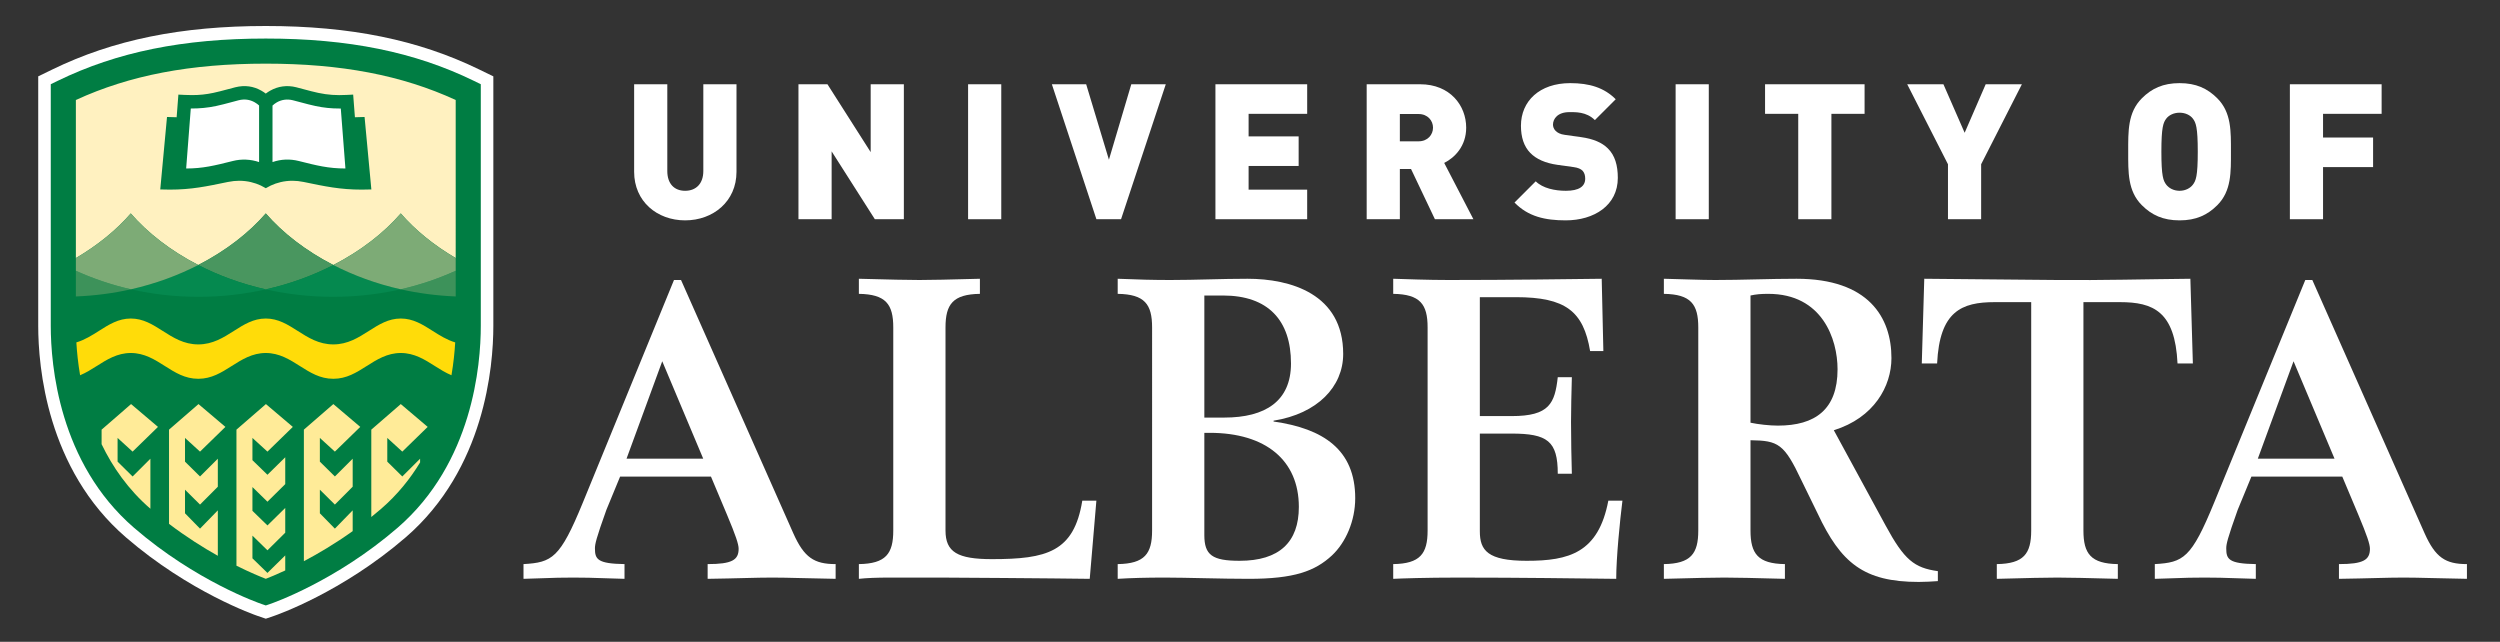 <?xml version="1.0" encoding="UTF-8"?>
<!-- Generator: Adobe Illustrator 16.0.0, SVG Export Plug-In . SVG Version: 6.00 Build 0)  -->
<svg version="1.2" baseProfile="tiny" id="Layer_1" xmlns="http://www.w3.org/2000/svg" xmlns:xlink="http://www.w3.org/1999/xlink" x="0px" y="0px" width="483px" height="124px" viewBox="0 0 483 124" xml:space="preserve">
<rect x="0" y="0" width="483" height="124" fill="#333333" stroke="none"/>
<g>
	<g>
		<path fill="#FFFFFF" d="M416.309,108.984c5.523-0.318,7.049-1.119,11.455-11.852l17.619-43.037h1.357l21.705,48.965    c2.082,4.645,4.006,5.924,8.168,5.924v2.846c-5.527-0.082-9.051-0.242-12.254-0.242c-3.201,0-6.646,0.16-12.473,0.242v-2.846    c4.707,0,5.986-0.797,5.986-2.961c0-0.881-0.561-2.564-2.24-6.568l-3.105-7.379h-17.555l-2.65,6.43    c-2.002,5.605-2.211,6.637-2.211,7.436c0,2.084,0.453,2.965,5.713,3.043v2.846c-7.18-0.242-7.98-0.242-9.906-0.242    c-2.002,0-2.803,0-9.609,0.242V108.984z M451.031,88.619l-7.918-18.824l-6.902,18.824H451.031z"/>
		<path fill="#FFFFFF" d="M269.168,108.984c5.203-0.078,6.645-1.998,6.645-6.484V63.258c0-4.486-1.441-6.408-6.645-6.486v-2.916    c2.719,0.08,6.645,0.24,10.729,0.24c12.254,0,22.104-0.16,29.553-0.24l0.32,13.965h-2.561c-1.285-7.686-4.729-10.408-14.34-10.408    h-6.965v22.975h6.164c7.291,0,8.328-2.473,8.893-7.518h2.721c-0.08,3.121-0.16,6.084-0.16,8.646c0,3.766,0.08,6.809,0.16,10.012    h-2.721c0-6.326-2.004-7.76-8.971-7.76h-6.086v18.891c0,3.684,1.521,5.688,9.051,5.688c8.168,0,13.855-1.521,15.773-11.613h2.725    c-0.482,3.846-1.201,11.012-1.201,15.098c-7.77-0.082-17.938-0.242-30.514-0.242c-6.166,0-10.973,0.16-12.57,0.242V108.984z"/>
		<path fill="#FFFFFF" d="M321.459,108.984c5.207-0.078,6.648-1.998,6.648-6.484V63.258c0-4.486-1.441-6.408-6.648-6.486v-2.916    c3.768,0.08,6.971,0.24,9.932,0.24c5.205,0,10.492-0.24,15.697-0.24c13.932,0,18.34,7.48,18.34,15.328    c0,5.447-3.365,11.533-11.135,13.936l10.012,18.418c3.604,6.65,5.527,8.17,10.09,8.809v1.924c-1.201,0.08-2.402,0.16-3.686,0.16    c-10.648,0-15.053-3.684-19.537-13.215l-3.123-6.393c-3.361-7.127-4.482-7.688-9.852-7.77V102.5c0,4.486,1.443,6.406,6.648,6.484    v2.846c-6.406-0.162-9.131-0.242-11.693-0.242s-5.283,0.08-11.693,0.242V108.984z M338.197,81.668    c1.521,0.32,3.686,0.561,5.289,0.561c7.205,0,11.529-3.113,11.529-10.883c0-5.846-2.963-14.574-13.375-14.574    c-1.439,0-2.322,0.078-3.443,0.32V81.668z"/>
		<path fill="#FFFFFF" d="M385.783,108.984c5.207-0.078,6.645-1.998,6.645-6.484V58.373h-7.047c-6.404,0-10.652,1.762-11.131,11.852    h-2.961l0.479-16.369c8.568,0.08,17.139,0.162,25.705,0.24c8.57,0.08,17.137-0.16,25.707-0.24l0.482,16.369h-2.963    c-0.48-10.09-4.725-11.852-11.133-11.852h-7.047V102.5c0,4.486,1.439,6.406,6.646,6.484v2.846    c-6.404-0.162-9.129-0.242-11.693-0.242c-2.561,0-5.283,0.08-11.689,0.242V108.984z"/>
		<path fill="#FFFFFF" d="M277.225,42.354l-4.613-9.703h-2.16v9.703h-6.41V16.279h10.328c5.785,0,8.898,4.102,8.898,8.387    c0,3.553-2.197,5.787-4.248,6.812l5.641,10.875H277.225z M274.076,22.029h-3.625v5.273h3.625c1.758,0,2.783-1.281,2.783-2.637    S275.834,22.029,274.076,22.029z"/>
		<path fill="#FFFFFF" d="M302.49,42.574c-3.99,0-7.25-0.732-9.887-3.443l4.102-4.102c1.355,1.355,3.734,1.832,5.822,1.832    c2.527,0,3.736-0.842,3.736-2.344c0-0.623-0.146-1.135-0.514-1.539c-0.33-0.328-0.879-0.586-1.721-0.695l-3.15-0.439    c-2.307-0.33-4.064-1.098-5.236-2.307c-1.209-1.246-1.795-3.004-1.795-5.236c0-4.762,3.59-8.24,9.521-8.24    c3.736,0,6.557,0.879,8.789,3.113l-4.027,4.027c-1.648-1.648-3.809-1.537-4.943-1.537c-2.234,0-3.15,1.281-3.15,2.416    c0,0.33,0.109,0.807,0.514,1.209c0.328,0.33,0.879,0.658,1.793,0.77l3.15,0.439c2.344,0.328,4.027,1.061,5.127,2.16    c1.391,1.355,1.941,3.295,1.941,5.713C312.562,39.682,307.984,42.574,302.49,42.574z"/>
		<path fill="#FFFFFF" d="M323.729,42.354V16.279h6.408v26.074H323.729z"/>
		<path fill="#FFFFFF" d="M353.828,21.992v20.361h-6.408V21.992h-6.41v-5.713h19.227v5.713H353.828z"/>
		<path fill="#FFFFFF" d="M382.756,31.734v10.619h-6.408V31.734l-7.875-15.455h6.996l4.102,9.375l4.064-9.375h6.994L382.756,31.734z    "/>
		<path fill="#FFFFFF" d="M428.381,39.645c-1.904,1.904-4.102,2.93-7.287,2.93s-5.383-1.025-7.287-2.93    c-2.748-2.746-2.637-6.408-2.637-10.328c0-3.918-0.111-7.58,2.637-10.326c1.904-1.904,4.102-2.93,7.287-2.93    s5.383,1.025,7.287,2.93c2.746,2.746,2.637,6.408,2.637,10.326C431.018,33.236,431.127,36.898,428.381,39.645z M423.656,22.908    c-0.475-0.623-1.391-1.135-2.562-1.135s-2.088,0.512-2.564,1.135c-0.586,0.77-0.951,1.648-0.951,6.408    c0,4.762,0.365,5.604,0.951,6.373c0.477,0.623,1.393,1.172,2.564,1.172s2.088-0.549,2.562-1.172    c0.586-0.77,0.953-1.611,0.953-6.373C424.609,24.557,424.242,23.678,423.656,22.908z"/>
		<path fill="#FFFFFF" d="M448.812,21.992v4.578h9.668v5.713h-9.668v10.07h-6.408V16.279h17.725v5.713H448.812z"/>
		<path fill="#FFFFFF" d="M101.141,108.984c5.527-0.318,7.049-1.119,11.453-11.852l17.621-43.037h1.359l21.703,48.965    c2.082,4.645,4.004,5.924,8.166,5.924v2.846c-5.525-0.082-9.049-0.242-12.252-0.242c-3.201,0-6.645,0.16-12.475,0.242v-2.846    c4.709,0,5.988-0.797,5.988-2.961c0-0.881-0.561-2.564-2.242-6.568l-3.105-7.379h-17.551l-2.652,6.43    c-2.004,5.605-2.211,6.637-2.211,7.436c0,2.084,0.453,2.965,5.713,3.043v2.846c-7.184-0.242-7.982-0.242-9.904-0.242    c-2.002,0-2.803,0-9.611,0.242V108.984z M135.863,88.619l-7.918-18.824l-6.9,18.824H135.863z"/>
		<path fill="#FFFFFF" d="M165.934,108.984c5.203-0.078,6.646-1.998,6.646-6.484V63.258c0-4.486-1.443-6.408-6.646-6.486v-2.916    c6.406,0.162,9.127,0.24,11.689,0.24c2.564,0,5.287-0.078,11.695-0.24v2.916c-5.205,0.078-6.646,2-6.646,6.486V102.5    c0,4.164,2.32,5.525,8.969,5.525c10.572,0,15.855-1.361,17.457-11.293h2.723l-1.283,15.098c-4.002-0.082-9.848-0.082-16.654-0.162    c-6.729-0.08-14.338-0.08-22.025-0.08c-2.404,0-4.484,0.08-5.924,0.242V108.984z"/>
		<path fill="#FFFFFF" d="M215.939,108.984c5.207-0.078,6.646-1.998,6.646-6.484V63.258c0-4.486-1.439-6.408-6.646-6.486v-2.916    c3.846,0.162,6.971,0.24,10.17,0.24c4.967,0,9.932-0.24,14.9-0.24c8.326,0,18.494,2.916,18.494,14.527    c0,6.326-4.961,11.533-13.451,12.893v0.162c9.611,1.361,15.775,5.447,15.775,14.814c0,4.406-1.842,8.57-4.488,11.053    c-3.279,3.041-7.283,4.525-16.092,4.525c-5.367,0-12.012-0.242-16.178-0.242c-3.605,0-6.566,0.08-9.131,0.242V108.984z     M232.678,80.676h3.848c7.963,0,12.893-3.193,12.893-10.451c0-8.33-4.404-13.133-13.135-13.133h-3.605V80.676z M232.678,103.381    c0,3.844,1.523,4.965,6.809,4.965c7.688,0,11.451-3.605,11.451-10.41c0-9.008-6.406-14.312-17.217-14.312h-1.043V103.381z"/>
		<path fill="#FFFFFF" d="M132.367,42.574c-5.42,0-9.852-3.662-9.852-9.375v-16.92h6.408v16.773c0,2.416,1.318,3.809,3.443,3.809    c2.123,0,3.516-1.393,3.516-3.809V16.279h6.408v16.92C142.291,38.912,137.787,42.574,132.367,42.574z"/>
		<path fill="#FFFFFF" d="M169.021,42.354l-8.35-13.109v13.109h-6.408V16.279h5.602l8.35,13.111V16.279h6.41v26.074H169.021z"/>
		<path fill="#FFFFFF" d="M187.035,42.354V16.279h6.41v26.074H187.035z"/>
		<path fill="#FFFFFF" d="M216.586,42.354h-4.76l-8.605-26.074h6.627l4.395,14.576l4.322-14.576h6.664L216.586,42.354z"/>
		<path fill="#FFFFFF" d="M234.822,42.354V16.279h17.725v5.713H241.23v4.359h9.668v5.713h-9.668v4.576h11.316v5.713H234.822z"/>
	</g>
	<g>
		<g>
			<path fill="#FFFFFF" d="M51.355,5.023c-16.363,0-29.469,2.67-41.244,8.402l-2.727,1.326v3.033v45.178     c0,7.879,1.648,27.633,16.92,40.834c12.33,10.65,24.955,15.023,25.486,15.205l1.564,0.533l1.564-0.533     c0.529-0.182,13.148-4.555,25.48-15.203C93.666,90.59,95.314,70.842,95.314,62.963V17.785v-3.033l-2.727-1.326     C80.816,7.693,67.715,5.023,51.355,5.023L51.355,5.023z"/>
			<path fill="#007D43" d="M51.355,116.973l-0.781-0.266c-0.514-0.176-12.707-4.4-24.684-14.744     c-14.514-12.547-16.082-31.453-16.082-39V16.268l1.363-0.662c11.434-5.566,24.201-8.158,40.184-8.158     c15.979,0,28.742,2.592,40.172,8.158l1.363,0.664v46.693c0,7.545-1.566,26.449-16.074,39     c-11.98,10.344-24.166,14.568-24.68,14.744L51.355,116.973z"/>
			<path fill="#FFF1C0" d="M51.355,12.297c-14.58,0-26.291,2.236-36.697,7.021v30.543c4.279-2.51,7.879-5.471,10.607-8.627     c3.232,3.736,7.674,7.207,13.037,9.969c5.371-2.762,9.818-6.232,13.049-9.969c3.23,3.736,7.68,7.207,13.049,9.969     c5.361-2.762,9.801-6.232,13.029-9.969c2.729,3.156,6.33,6.117,10.611,8.627V19.318C77.639,14.533,65.93,12.297,51.355,12.297z      M69.893,36.635c-4.154,0-7.08-0.615-11.223-1.479c-0.748-0.156-1.48-0.232-2.172-0.232c-1.611,0-3.035,0.381-4.186,0.924     c-0.338,0.16-0.656,0.334-0.961,0.512c-0.297-0.178-0.625-0.352-0.953-0.512c-1.162-0.543-2.572-0.924-4.184-0.924     c-0.691,0-1.426,0.076-2.18,0.232c-4.143,0.863-7.072,1.479-11.227,1.479c-0.586,0-1.201-0.012-1.846-0.035l1.305-14     c0.668,0.029,1.281,0.045,1.861,0.053l0.338-4.375l1.258,0.062c0.494,0.023,0.941,0.033,1.367,0.033     c1.457,0,2.719-0.131,4.113-0.428c0.883-0.186,1.76-0.422,2.775-0.693c0.469-0.125,0.965-0.258,1.498-0.396     c1.832-0.447,3.498-0.207,5.021,0.662c0.291,0.164,0.578,0.354,0.85,0.564c0.273-0.209,0.562-0.4,0.863-0.568     c1.514-0.863,3.266-1.096,4.998-0.66c0.562,0.145,1.072,0.281,1.553,0.41c1,0.268,1.865,0.498,2.732,0.682     c1.857,0.395,3.457,0.498,5.477,0.395l1.262-0.064l0.338,4.377c0.584-0.008,1.188-0.021,1.865-0.053l1.311,14     C71.098,36.623,70.482,36.635,69.893,36.635z"/>
			<g>
				<path fill="#FFFFFF" d="M44.984,31.104l-0.109,0.027c-3.414,0.855-5.672,1.42-8.91,1.422l0.895-11.588      c1.729,0,3.221-0.131,4.883-0.482c0.949-0.201,1.857-0.443,2.91-0.725c0.461-0.125,0.949-0.256,1.461-0.389      c1.127-0.277,2.15-0.141,3.109,0.406c0.352,0.197,0.623,0.414,0.832,0.604v10.936C48.418,30.758,46.654,30.68,44.984,31.104z"/>
				<path fill="#FFFFFF" d="M57.721,31.104c-1.717-0.43-3.422-0.361-5.072,0.211v-10.92c0.248-0.229,0.527-0.447,0.842-0.625      c0.943-0.537,2.027-0.668,3.082-0.402c0.545,0.139,1.047,0.273,1.521,0.4c1.035,0.277,1.93,0.518,2.865,0.715      c1.584,0.334,3.01,0.484,4.656,0.484c0.074,0,0.148-0.002,0.227-0.002l0.895,11.588C63.438,32.551,61.164,31.975,57.721,31.104z      "/>
			</g>
			<g>
				<path fill="#49965F" d="M51.359,55.908c4.766-1.076,9.15-2.701,13.041-4.705c-5.369-2.762-9.818-6.232-13.049-9.969      c-3.23,3.736-7.682,7.207-13.057,9.965C42.193,53.209,46.584,54.834,51.359,55.908z"/>
				<path fill="#05894F" d="M25.293,55.893c4.092,0.928,8.465,1.455,13.064,1.455c4.572,0,8.92-0.525,12.994-1.441      c-4.77-1.074-9.146-2.703-13.043-4.705C34.424,53.199,30.049,54.816,25.293,55.893z"/>
				<path fill="#05894F" d="M51.352,55.906c4.072,0.916,8.42,1.441,12.99,1.441c4.6,0,8.975-0.527,13.068-1.457      c-4.756-1.074-9.129-2.691-13.016-4.691C60.5,53.201,56.121,54.832,51.352,55.906z"/>
				<path fill="#3D925A" d="M14.658,57.277c3.709-0.15,7.27-0.625,10.635-1.385c-3.814-0.865-7.367-2.096-10.635-3.576V57.277z"/>
				<path fill="#7DAB76" d="M14.658,49.861v2.453c3.27,1.484,6.826,2.713,10.645,3.58c4.748-1.076,9.117-2.695,13-4.691      c-5.363-2.762-9.805-6.232-13.037-9.969C22.537,44.391,18.938,47.352,14.658,49.861z"/>
				<path fill="#3D925A" d="M88.041,52.316c-3.266,1.482-6.818,2.711-10.631,3.576c3.365,0.76,6.924,1.232,10.631,1.385V52.316z"/>
				<path fill="#7DAB76" d="M88.041,52.314v-2.453c-4.281-2.51-7.883-5.471-10.611-8.627c-3.229,3.736-7.668,7.207-13.029,9.969      c3.883,1.996,8.254,3.615,13,4.691C81.217,55.027,84.771,53.799,88.041,52.314z"/>
			</g>
			<path fill="#FFDC09" d="M83.599,63.938c-1.939-1.234-3.771-2.399-6.169-2.399s-4.229,1.167-6.168,2.401     c-2.007,1.278-4.081,2.601-6.867,2.601s-4.864-1.322-6.873-2.601c-1.94-1.235-3.773-2.401-6.172-2.401s-4.231,1.167-6.172,2.401     c-2.009,1.278-4.086,2.601-6.871,2.601c-2.786,0-4.862-1.322-6.868-2.601c-1.938-1.235-3.77-2.401-6.167-2.401     c-2.399,0-4.231,1.165-6.17,2.399c-1.352,0.859-2.739,1.732-4.349,2.216c0.107,1.837,0.322,3.994,0.721,6.345     c1.146-0.476,2.198-1.139,3.227-1.791c1.944-1.233,3.955-2.509,6.571-2.509s4.626,1.275,6.569,2.509     c2.004,1.272,3.897,2.474,6.466,2.474c2.567,0,4.462-1.201,6.469-2.474c1.946-1.233,3.958-2.509,6.574-2.509     s4.628,1.275,6.573,2.509c2.008,1.272,3.903,2.474,6.472,2.474c2.567,0,4.46-1.201,6.465-2.474     c1.944-1.233,3.954-2.509,6.57-2.509s4.626,1.275,6.569,2.509c1.028,0.652,2.08,1.314,3.225,1.79     c0.398-2.351,0.614-4.508,0.721-6.345C86.336,65.67,84.95,64.797,83.599,63.938z"/>
		</g>
		<g>
			<path fill="#FFEB98" d="M55.109,110.211v-2.903l-3.438,3.381l-2.9-2.821v-4.382l2.9,2.832l3.438-3.399v-4.786l-3.438,3.381     l-2.9-2.82v-4.596l2.9,2.834l3.438-3.399v-5.187l-3.438,3.381l-2.9-2.82v-4.297l2.9,2.645l4.903-4.777l-5.198-4.41l-5.693,4.941     v26.284c2.611,1.301,4.63,2.132,5.672,2.534C52.123,111.527,53.434,110.99,55.109,110.211z"/>
			<path fill="#FFEB98" d="M42.083,98.601l-3.439,3.531l-2.9-2.963v-4.56l2.9,2.877l3.439-3.451v-5.413l-3.439,3.432l-2.9-2.863     v-4.582l2.9,2.645l4.904-4.777l-5.199-4.41l-5.693,4.941v18.2c3.32,2.525,6.562,4.562,9.428,6.172V98.601z"/>
			<path fill="#FFEB98" d="M64.697,87.253l4.904-4.777l-5.199-4.41l-5.693,4.941v25.417c2.769-1.461,6.026-3.382,9.428-5.81v-4.014     l-3.439,3.531l-2.9-2.963v-4.56l2.9,2.877l3.439-3.451v-5.413l-3.439,3.432l-2.9-2.863v-4.582L64.697,87.253z"/>
			<path fill="#FFEB98" d="M77.724,87.253l4.904-4.777l-5.199-4.41l-5.693,4.941v16.878c0.637-0.514,1.275-1.042,1.912-1.592     c3.134-2.712,5.588-5.771,7.516-8.949v-0.722l-3.439,3.432l-2.9-2.863v-4.582L77.724,87.253z"/>
			<path fill="#FFEB98" d="M25.617,87.253l4.904-4.777l-5.199-4.41l-5.693,4.941v2.812c2.129,4.417,5.146,8.769,9.428,12.471v-9.668     l-3.439,3.432l-2.9-2.863v-4.582L25.617,87.253z"/>
		</g>
	</g>
</g>
</svg>